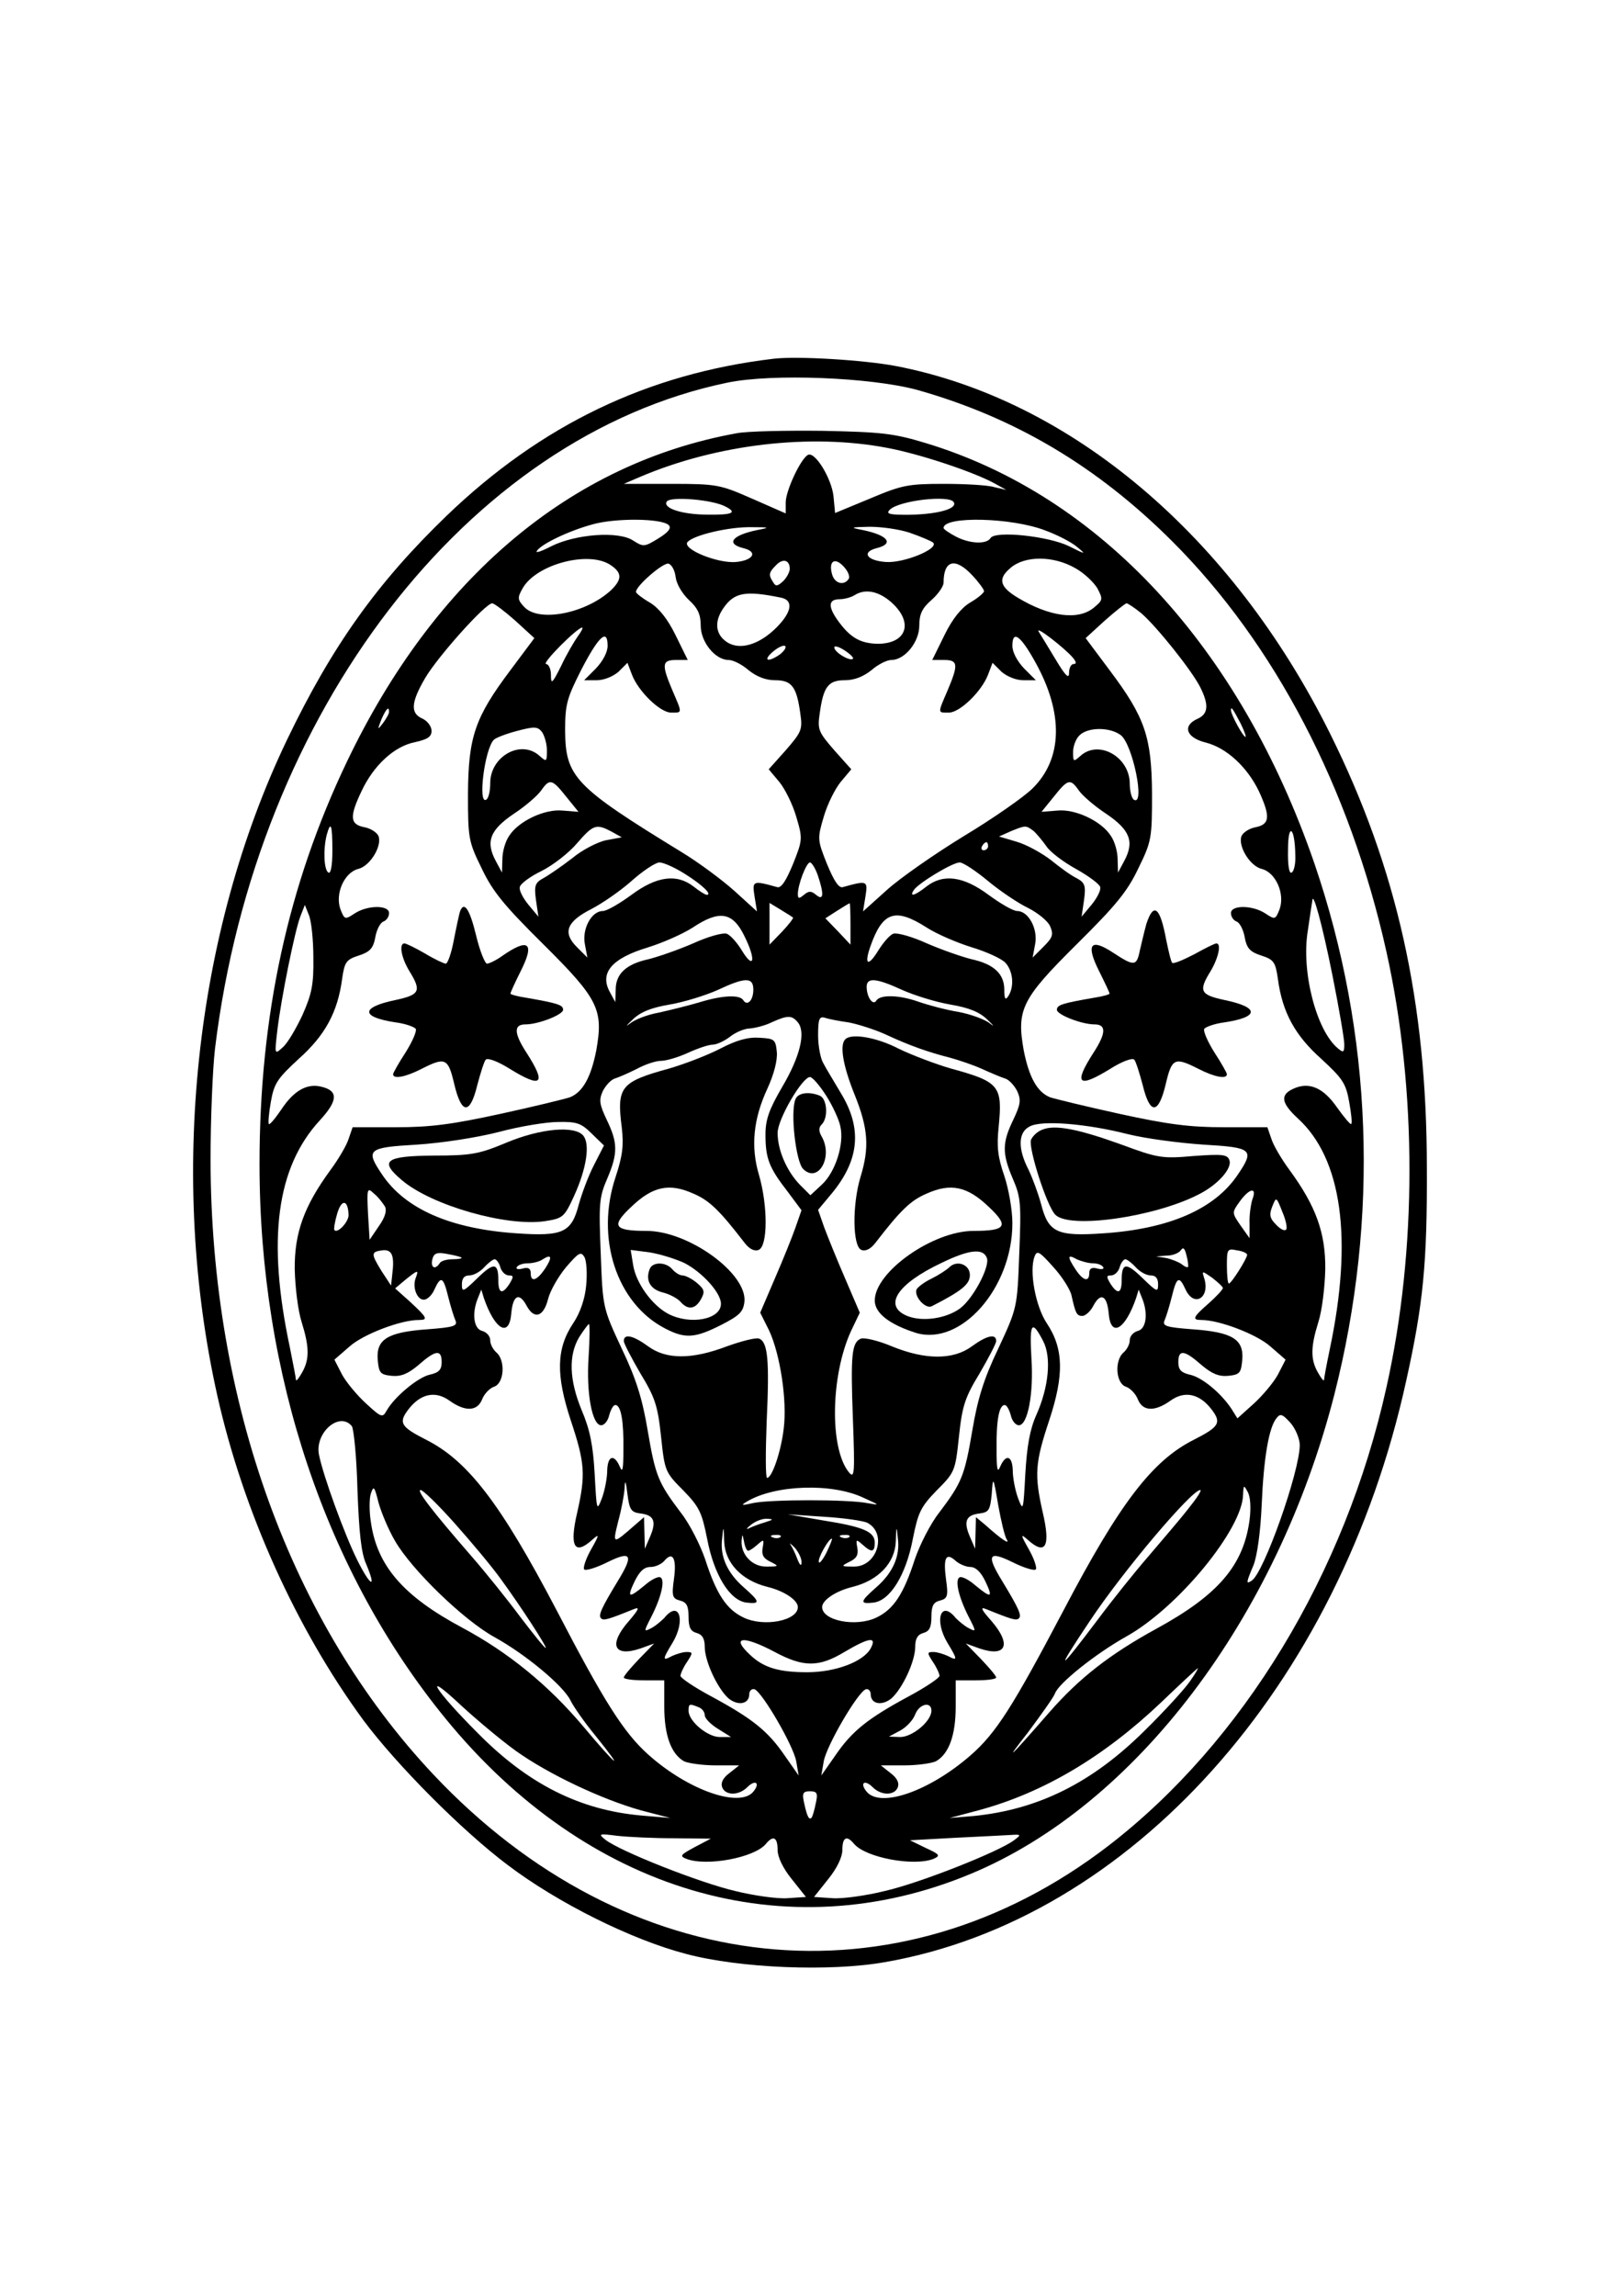 <?xml version="1.0" encoding="UTF-8" standalone="yes"?>
<svg version="1.0" xmlns="http://www.w3.org/2000/svg" width="300pt" height="425pt" viewBox="0 0 400 567" preserveAspectRatio="xMidYMid meet">
  <g transform="translate(0,567) scale(0.1,-0.1)" fill="#000000" stroke="none">
    <path d="M1910 4784 c-312 -37 -575 -164 -808 -388 -172 -166 -283 -322 -394
-553 -229 -477 -293 -1081 -172 -1621 64 -285 195 -575 361 -801 82 -110 243
-272 356 -357 124 -94 307 -185 442 -220 132 -35 355 -44 490 -20 606 105
1123 681 1288 1436 42 189 52 291 51 525 0 410 -74 741 -239 1073 -243 489
-641 825 -1073 908 -79 15 -244 25 -302 18z m355 -77 c241 -68 445 -189 631
-375 252 -252 438 -608 528 -1012 76 -342 76 -738 0 -1077 -102 -460 -355
-876 -686 -1131 -524 -403 -1190 -333 -1669 176 -351 373 -549 919 -550 1517
0 99 5 223 11 275 101 832 624 1512 1266 1645 111 23 355 13 469 -18z"/>
    <path d="M1819 4600 c-410 -74 -746 -357 -963 -811 -146 -305 -216 -628 -216
-994 0 -520 164 -1008 460 -1370 350 -428 841 -573 1297 -383 407 169 756 630
898 1182 112 439 95 893 -49 1314 -184 534 -530 908 -961 1038 -79 24 -110 27
-255 30 -91 1 -186 -1 -211 -6z m371 -36 c81 -15 216 -60 268 -89 l27 -15 -30
7 c-16 5 -73 8 -125 8 -87 0 -103 -3 -181 -36 l-87 -36 -4 42 c-5 43 -44 108
-62 102 -17 -6 -56 -88 -56 -118 l0 -27 -82 36 c-80 35 -87 37 -201 37 l-117
0 42 18 c189 80 419 107 608 71z m-399 -145 c30 -15 18 -21 -44 -20 -63 0
-111 16 -101 32 8 14 114 5 145 -12z m564 11 c12 -19 -56 -34 -139 -31 -23 1
-27 4 -19 12 23 23 147 37 158 19z m-704 -57 c7 -7 0 -17 -26 -33 -34 -21 -37
-21 -62 -5 -36 24 -142 16 -202 -14 -23 -12 -40 -18 -36 -12 10 17 79 50 138
66 57 16 171 15 188 -2z m930 -13 c30 -11 65 -29 79 -41 23 -19 22 -19 -20 2
-51 25 -183 39 -194 20 -10 -16 -52 -14 -86 4 -17 9 -30 18 -30 21 0 30 168
26 251 -6z m-711 1 c-63 -13 -79 -34 -34 -45 36 -9 24 -30 -19 -34 -46 -4
-136 33 -119 50 17 17 102 37 157 36 46 0 47 -1 15 -7z m377 -7 c26 -9 52 -20
57 -24 16 -15 -72 -51 -116 -48 -47 3 -62 24 -24 34 45 11 29 32 -34 45 -32 6
-31 7 17 8 29 0 74 -6 100 -15z m-739 -80 c28 -19 28 -35 0 -62 -62 -57 -178
-80 -214 -41 -17 18 -17 23 -4 46 34 60 165 94 218 57z m442 -9 c0 -7 -7 -21
-16 -30 -14 -13 -19 -14 -25 -3 -12 18 -11 24 7 42 17 18 34 13 34 -9z m146
-24 c-11 -18 -34 -13 -41 9 -10 33 5 45 27 22 11 -11 17 -25 14 -31z m559 26
c22 -12 46 -35 55 -50 14 -27 14 -29 -9 -48 -39 -32 -110 -22 -188 25 -45 27
-49 47 -18 73 35 31 106 31 160 0z m-987 -22 c2 -17 16 -41 33 -57 22 -20 29
-36 29 -63 0 -41 36 -85 69 -85 11 0 33 -11 49 -25 20 -16 42 -25 66 -25 41 0
53 -16 62 -82 6 -40 3 -46 -36 -91 l-42 -47 26 -31 c14 -17 33 -55 42 -86 16
-54 16 -57 -8 -117 -17 -41 -29 -60 -39 -57 -61 17 -62 16 -56 -23 l6 -37 -55
50 c-30 27 -89 71 -132 97 -263 161 -286 185 -287 299 0 65 4 80 40 151 43 83
65 103 65 59 0 -16 -12 -38 -29 -56 l-29 -29 31 0 c18 0 40 9 54 21 l22 22 11
-29 c16 -42 70 -94 97 -94 28 0 28 -3 3 55 -27 64 -26 75 9 75 l29 0 -30 61
c-20 41 -42 68 -64 81 -19 11 -34 23 -34 26 0 15 66 72 80 70 8 -2 16 -16 18
-33z m733 4 c16 -17 29 -35 29 -39 0 -4 -15 -17 -34 -28 -22 -13 -44 -40 -64
-81 l-30 -61 29 0 c35 0 36 -11 9 -75 -25 -58 -25 -55 3 -55 27 0 81 52 97 94
l11 29 22 -22 c14 -12 36 -21 54 -21 l31 0 -29 29 c-17 18 -29 40 -29 56 0 40
20 26 57 -41 70 -126 67 -238 -7 -311 -21 -21 -97 -74 -170 -118 -72 -44 -158
-104 -190 -133 l-59 -53 6 37 c6 39 5 40 -56 23 -10 -3 -22 16 -39 57 -24 60
-24 63 -8 117 9 31 28 69 42 86 l26 31 -42 47 c-39 45 -42 51 -36 91 9 66 21
82 62 82 24 0 46 9 66 25 16 14 38 25 49 25 33 0 69 44 69 85 0 28 7 43 30 63
17 15 30 34 30 43 0 56 29 63 71 18z m-473 -55 c31 -6 28 -34 -9 -72 -43 -44
-92 -59 -124 -38 -29 19 -32 51 -9 84 27 39 54 44 142 26z m270 -9 c59 -50 43
-105 -31 -105 -44 1 -69 16 -100 60 -23 33 -21 50 6 50 12 0 29 5 37 10 25 16
57 11 88 -15z m-926 -48 l47 -43 -59 -79 c-88 -117 -104 -165 -105 -305 0
-110 1 -118 34 -185 27 -57 56 -92 152 -187 136 -135 149 -161 131 -262 -13
-66 -33 -103 -65 -116 -12 -4 -89 -23 -172 -41 -119 -26 -173 -33 -257 -33
l-108 0 -10 -29 c-5 -16 -25 -50 -45 -77 -65 -89 -89 -155 -88 -245 1 -44 8
-102 17 -130 19 -61 20 -92 1 -125 -8 -14 -14 -22 -15 -18 0 4 -7 40 -15 80
-57 267 -33 445 74 561 45 49 46 73 4 83 -35 9 -68 -9 -99 -56 -15 -22 -29
-39 -31 -36 -2 2 0 27 5 55 8 46 17 58 69 106 65 58 96 115 107 197 6 42 10
48 41 58 28 9 36 18 41 45 3 18 12 36 20 39 8 3 14 12 14 21 0 20 -53 20 -85
-1 -24 -16 -25 -15 -35 10 -14 38 9 91 44 100 29 7 59 56 50 81 -4 9 -19 19
-35 22 -36 7 -37 26 -7 89 30 64 81 111 132 121 31 7 41 13 41 28 0 11 -10 24
-22 30 -31 13 -29 40 6 100 31 53 149 185 166 185 6 -1 31 -20 57 -43z m1547
18 c37 -32 123 -139 145 -182 22 -44 20 -66 -6 -78 -39 -17 -29 -47 20 -59 51
-13 102 -60 131 -120 29 -63 27 -82 -8 -89 -16 -3 -31 -13 -35 -22 -9 -25 21
-74 50 -81 35 -9 58 -62 44 -100 -10 -25 -11 -26 -35 -10 -32 21 -85 21 -85 1
0 -9 6 -18 14 -21 8 -3 17 -21 20 -39 5 -27 13 -36 41 -45 31 -10 35 -16 41
-58 11 -82 42 -139 107 -197 52 -48 61 -60 69 -106 5 -28 8 -53 5 -55 -2 -2
-17 16 -35 41 -34 49 -69 64 -108 46 -33 -15 -30 -35 11 -73 109 -99 137 -297
79 -571 -8 -38 -14 -71 -14 -75 -1 -4 -7 4 -15 18 -19 33 -18 64 1 125 9 28
16 86 17 130 1 90 -23 156 -88 245 -20 27 -40 61 -45 77 l-10 29 -108 0 c-84
0 -138 7 -257 33 -82 18 -160 37 -172 41 -32 13 -52 50 -65 116 -18 101 -5
127 131 262 96 95 125 130 152 187 33 67 34 75 34 185 -1 140 -17 188 -105
305 l-59 79 47 43 c26 23 50 42 54 43 3 0 20 -11 37 -25z m-1393 -57 c-9 -13
-28 -45 -41 -73 -22 -44 -25 -46 -25 -22 0 15 -6 27 -12 27 -12 1 77 90 89 90
3 0 -2 -10 -11 -22z m1224 -53 c8 -10 9 -15 1 -15 -6 0 -11 -10 -11 -22 0 -16
-9 -7 -33 33 -18 30 -37 61 -42 69 -10 17 65 -41 85 -65z m-724 9 c-30 -21
-44 -16 -17 7 13 11 27 17 30 13 3 -3 -3 -12 -13 -20z m180 -11 c-7 -7 -46 16
-46 28 0 5 11 2 25 -7 14 -9 24 -19 21 -21z m-1146 -131 c0 -5 -7 -17 -15 -28
-14 -18 -14 -17 -4 9 12 27 19 34 19 19z m2104 -29 c9 -18 14 -33 12 -33 -6 0
-36 55 -36 66 0 11 5 3 24 -33z m-1714 -66 c0 -29 -1 -29 -18 -14 -46 42 -122
-1 -122 -67 0 -19 -4 -38 -10 -41 -21 -13 -4 125 19 148 5 5 31 15 58 22 42
11 50 11 61 -3 6 -9 12 -29 12 -45z m1417 38 c30 -21 62 -178 33 -160 -5 3
-10 21 -10 39 0 67 -77 110 -122 69 -17 -15 -18 -15 -18 10 0 14 7 33 16 41
20 20 73 21 101 1z m-1369 -153 l30 -37 -38 3 c-45 5 -110 -26 -133 -62 -10
-14 -17 -40 -17 -58 l-1 -33 -15 28 c-26 48 -15 77 44 117 29 19 59 45 68 58
21 30 27 28 62 -16z m1266 16 c9 -13 39 -39 68 -58 59 -40 70 -69 44 -117
l-15 -28 -1 33 c0 18 -7 44 -17 58 -23 36 -88 67 -133 62 l-38 -3 30 37 c35
44 41 46 62 16z m-1844 -149 c0 -37 -4 -58 -10 -54 -11 7 -13 57 -4 93 10 36
14 26 14 -39z m690 47 l25 -14 -38 -7 c-21 -4 -60 -24 -85 -45 -26 -20 -58
-42 -71 -49 -20 -11 -23 -18 -18 -54 l6 -41 -25 30 c-13 16 -23 35 -21 43 1 8
25 26 54 40 28 14 68 45 88 69 40 46 47 48 85 28z m1042 2 c8 -7 22 -24 32
-38 9 -14 42 -39 73 -56 32 -18 59 -38 60 -45 2 -8 -8 -27 -21 -43 l-25 -30 6
41 c5 36 2 43 -18 54 -13 6 -42 27 -64 45 -22 17 -60 38 -84 45 l-44 13 29 13
c37 15 37 15 56 1z m647 -60 c1 -20 -3 -40 -9 -43 -6 -4 -10 17 -9 57 0 68 17
56 18 -14z m-759 22 c0 -5 -5 -10 -11 -10 -5 0 -7 5 -4 10 3 6 8 10 11 10 2 0
4 -4 4 -10z m-748 -69 c43 -27 67 -51 53 -51 -4 0 -18 9 -32 20 -42 33 -92 26
-154 -20 -30 -22 -61 -40 -71 -40 -28 0 -52 -45 -44 -83 l6 -32 -26 26 c-36
36 -25 63 36 94 27 14 72 45 100 70 28 25 59 45 68 45 10 0 39 -13 64 -29z
m327 -2 c16 -47 15 -65 -4 -49 -12 10 -18 10 -30 0 -12 -10 -15 -10 -15 2 0
23 21 78 30 78 4 0 13 -14 19 -31z m421 -15 c30 -25 75 -55 98 -66 24 -12 49
-32 55 -45 9 -21 7 -28 -16 -51 l-27 -27 6 32 c8 38 -16 83 -44 83 -10 0 -41
18 -71 40 -62 46 -112 53 -154 20 -28 -22 -42 -26 -31 -9 10 17 96 69 114 69
8 0 40 -21 70 -46z m851 -234 c16 -80 29 -156 29 -169 0 -20 -2 -22 -16 -10
-53 44 -91 190 -74 291 5 35 10 68 11 73 1 27 24 -55 50 -185z m-1333 144 c2
-1 -10 -17 -27 -35 l-31 -32 0 52 0 51 28 -17 c15 -9 29 -18 30 -19z m142 -15
l0 -52 -31 33 -31 32 28 18 c16 10 30 19 32 19 1 1 2 -22 2 -50z m-1327 -84
c1 -67 -4 -90 -27 -142 -16 -34 -37 -70 -49 -80 -20 -18 -20 -18 -13 42 9 77
43 246 57 282 l11 28 10 -25 c6 -14 11 -61 11 -105z m1065 53 c29 -58 24 -85
-6 -36 -12 20 -29 39 -38 42 -9 3 -46 -7 -83 -24 -37 -16 -86 -33 -110 -39
-55 -12 -81 -36 -81 -75 l-1 -31 -13 24 c-27 48 4 84 93 111 36 11 86 33 111
49 66 44 99 39 128 -21z m449 22 c26 -17 78 -39 114 -50 36 -11 73 -28 82 -38
19 -21 22 -59 7 -82 -7 -11 -10 -8 -10 16 0 39 -26 63 -81 75 -24 6 -73 23
-110 39 -37 17 -74 27 -83 24 -9 -3 -25 -22 -37 -41 -25 -41 -36 -37 -20 9 30
86 61 97 138 48z m-427 -154 c0 -27 -15 -42 -25 -26 -9 14 -52 12 -110 -6 -27
-8 -72 -19 -99 -25 -28 -5 -59 -17 -71 -27 -12 -9 -9 -5 6 9 19 19 45 30 92
38 36 6 90 23 119 36 68 32 88 32 88 1z m368 -1 c29 -13 83 -30 119 -36 47 -8
73 -19 92 -38 15 -14 17 -18 6 -9 -12 10 -47 23 -79 29 -31 5 -75 17 -98 25
-48 17 -94 18 -104 3 -8 -14 -24 8 -24 34 0 24 25 21 88 -8z m-258 -80 c20
-24 6 -84 -39 -160 -32 -55 -41 -80 -41 -117 0 -59 9 -82 54 -140 l35 -47 -15
-43 c-8 -23 -31 -80 -51 -126 l-36 -84 22 -44 c27 -58 45 -172 36 -243 -7 -58
-29 -121 -41 -121 -4 0 -4 63 -1 140 7 150 3 196 -19 204 -7 3 -43 -6 -79 -19
-87 -33 -150 -33 -195 0 -37 27 -60 32 -60 13 0 -6 19 -42 41 -80 36 -59 43
-80 51 -156 9 -85 10 -88 55 -133 40 -41 46 -55 59 -120 17 -89 56 -152 97
-157 35 -4 34 2 -7 38 -41 36 -59 77 -53 121 3 32 4 31 5 -8 2 -53 43 -96 106
-112 42 -10 76 -33 76 -50 0 -34 -84 -50 -134 -26 -42 20 -67 57 -95 144 -12
35 -38 87 -60 115 -56 74 -63 91 -82 203 -13 77 -28 127 -64 202 -47 101 -47
101 -52 235 -5 123 -4 139 16 185 27 63 26 89 -1 145 -18 38 -20 49 -10 71 7
14 20 28 29 31 10 3 35 14 55 24 20 11 47 20 60 20 13 0 43 9 67 20 24 11 51
20 61 20 9 0 29 9 43 20 14 11 36 20 49 20 12 1 37 7 53 15 40 18 50 18 65 0z
m125 0 c22 -4 63 -17 90 -29 62 -29 109 -45 160 -58 22 -6 58 -18 80 -28 22
-10 48 -21 58 -24 9 -3 22 -17 29 -31 10 -22 8 -33 -10 -71 -27 -56 -28 -82
-1 -145 20 -46 21 -62 16 -185 -5 -134 -5 -134 -52 -235 -36 -75 -51 -125 -64
-202 -19 -112 -26 -129 -82 -203 -22 -28 -48 -80 -60 -115 -28 -87 -53 -124
-95 -144 -50 -24 -134 -8 -134 26 0 17 34 40 76 50 63 16 104 59 106 112 1 39
2 40 5 8 6 -44 -12 -85 -53 -121 -41 -36 -42 -42 -7 -38 41 5 80 68 97 157 13
65 19 79 59 120 45 45 46 48 55 133 8 76 15 97 51 156 22 38 41 74 41 80 0 19
-23 14 -60 -13 -46 -34 -115 -34 -198 0 -33 14 -68 22 -76 19 -23 -9 -26 -40
-20 -199 5 -135 4 -148 -10 -131 -48 59 -45 238 5 348 l22 46 -36 84 c-20 46
-43 103 -52 127 l-15 43 35 42 c67 82 74 159 22 245 -17 29 -38 63 -44 75 -7
11 -13 43 -13 69 0 41 3 48 18 43 9 -3 35 -8 57 -11z m-55 -181 c16 -25 32
-60 35 -76 10 -43 -12 -112 -45 -143 l-29 -27 -26 26 c-32 33 -55 85 -55 128
0 34 61 138 80 138 6 0 24 -21 40 -46z m-579 -94 l30 -29 -25 -49 c-14 -27
-30 -71 -37 -96 -18 -70 -39 -80 -154 -72 -163 11 -275 60 -332 145 -42 62
-36 67 85 74 62 4 147 17 202 31 52 14 119 25 148 25 46 1 57 -3 83 -29z
m1324 -1 c44 -11 128 -22 188 -26 120 -7 126 -12 84 -74 -57 -85 -169 -134
-332 -145 -115 -8 -136 2 -154 72 -7 26 -21 64 -31 85 -27 52 -26 93 3 107 29
16 140 7 242 -19z m-1835 -179 c5 -10 0 -27 -15 -48 l-23 -34 -4 65 c-3 63 -2
65 15 49 11 -9 22 -24 27 -32z m2143 18 c-4 -13 -8 -40 -7 -60 l0 -36 -22 31
c-22 32 -22 32 -2 60 24 33 43 36 31 5z m-2233 -39 c0 -17 -27 -46 -35 -37 -2
2 1 21 7 41 11 37 27 34 28 -4z m2316 -36 c-4 -4 -15 2 -25 13 -15 15 -17 24
-9 44 10 25 10 25 25 -13 9 -21 13 -41 9 -44z m-2208 -110 l-3 -28 -23 35
c-27 44 -27 48 1 52 24 3 31 -12 25 -59z m1966 18 c-2 -2 -9 1 -16 7 -7 5 -24
12 -38 15 l-25 4 27 2 c15 0 30 7 34 13 6 9 10 5 14 -12 4 -14 5 -27 4 -29z
m146 30 c0 -9 -39 -71 -45 -71 -3 0 -5 20 -5 44 0 41 1 43 25 38 14 -2 25 -7
25 -11z m-1941 -7 c2 -2 -7 -4 -22 -4 -14 0 -29 -4 -32 -10 -11 -17 -23 -11
-18 10 4 15 11 18 37 13 17 -3 33 -7 35 -9z m308 -69 c-3 -33 -15 -68 -32 -93
-42 -63 -43 -128 -6 -240 35 -105 37 -134 16 -227 -20 -85 -7 -108 38 -67 17
15 17 12 -4 -25 -13 -23 -20 -45 -17 -49 4 -4 30 4 58 18 59 29 65 18 25 -47
-40 -66 -49 -85 -41 -92 6 -6 17 -3 81 23 15 6 12 -1 -12 -29 -52 -59 -38 -91
29 -68 l33 12 -38 -39 c-20 -21 -37 -41 -37 -45 0 -4 23 -7 50 -7 l50 0 0 -65
c0 -71 17 -117 49 -135 11 -5 46 -10 78 -10 l58 0 -24 -19 c-16 -12 -22 -24
-18 -35 8 -21 41 -21 62 0 20 20 33 11 15 -11 -34 -41 -162 4 -260 92 -60 54
-108 129 -227 358 -137 261 -218 367 -321 419 -63 32 -69 42 -45 74 30 40 67
48 102 23 39 -28 69 -27 81 3 5 13 18 27 29 31 26 8 29 66 6 85 -8 7 -15 20
-15 30 0 10 -9 20 -20 23 -21 5 -26 44 -10 82 l8 20 6 -20 c27 -79 63 -100 68
-39 4 46 20 53 38 19 19 -35 42 -27 53 17 5 20 25 55 44 78 32 37 37 40 46 25
5 -10 7 -41 4 -70z m1199 -24 c10 -45 13 -51 27 -51 7 0 20 11 27 25 18 34 34
26 38 -19 5 -61 41 -40 68 39 l6 20 8 -20 c16 -38 11 -77 -10 -82 -11 -3 -20
-13 -20 -23 0 -10 -7 -23 -15 -30 -23 -19 -20 -77 6 -85 11 -4 24 -18 29 -31
12 -30 42 -31 81 -3 35 25 72 17 102 -23 24 -32 18 -42 -45 -74 -103 -52 -183
-157 -322 -422 -125 -237 -166 -302 -229 -357 -102 -89 -223 -131 -257 -90
-18 22 -5 31 15 11 21 -21 54 -21 62 0 4 11 -2 23 -18 35 l-24 19 58 0 c32 0
67 5 78 10 32 18 49 64 49 135 l0 65 50 0 c28 0 50 3 50 7 0 4 -17 24 -37 45
l-38 39 33 -12 c67 -23 81 9 30 68 -25 28 -28 35 -13 29 64 -26 75 -29 81 -23
8 7 -1 26 -41 92 -40 65 -34 76 25 47 28 -14 54 -22 58 -18 3 4 -4 26 -17 49
-21 37 -21 40 -4 25 45 -41 58 -18 38 67 -21 93 -19 122 16 227 37 112 36 177
-6 240 -28 42 -44 130 -30 165 6 16 12 12 46 -26 22 -24 42 -56 45 -70z
m-1301 65 c-20 -29 -35 -34 -35 -10 0 11 -6 15 -20 11 -11 -3 -18 -1 -14 4 3
5 15 9 27 9 12 0 29 4 37 10 22 14 24 5 5 -24z m1354 14 c11 0 22 -4 25 -9 4
-5 -3 -7 -14 -4 -14 4 -20 0 -20 -11 0 -23 -15 -20 -34 9 -21 32 -20 38 3 25
11 -5 29 -10 40 -10z m-1464 -10 c3 -11 13 -20 21 -20 12 0 12 -3 2 -20 -18
-28 -28 -25 -28 8 0 44 -11 45 -52 5 -35 -34 -38 -35 -38 -15 0 15 6 22 18 22
11 0 27 9 37 20 10 11 22 20 26 20 4 0 11 -9 14 -20z m1570 0 c10 -11 26 -20
37 -20 12 0 18 -7 18 -22 0 -20 -3 -19 -38 15 -41 40 -52 39 -52 -5 0 -33 -10
-36 -28 -8 -10 17 -10 20 2 20 8 0 18 9 21 20 3 11 10 20 14 20 4 0 16 -9 26
-20z m-1779 -26 c-9 -23 3 -54 20 -54 8 0 20 11 26 25 16 35 22 32 34 -17 6
-24 14 -50 18 -59 6 -14 -4 -17 -69 -22 -99 -7 -127 -25 -123 -75 3 -33 6 -37
35 -40 23 -2 40 5 66 27 42 37 57 39 57 7 0 -19 -7 -26 -29 -31 -29 -6 -88
-55 -107 -89 -10 -18 -13 -17 -50 17 -22 20 -49 52 -60 72 l-19 37 38 33 c34
30 126 65 170 65 24 0 22 5 -20 44 l-38 34 25 21 c31 25 34 26 26 5z m1994
-25 c0 -4 -16 -21 -35 -38 -39 -34 -42 -41 -18 -41 44 0 136 -35 170 -65 l38
-33 -19 -37 c-11 -20 -38 -52 -60 -72 l-40 -36 -15 24 c-26 39 -73 78 -103 84
-21 5 -28 12 -28 31 0 32 15 30 57 -7 26 -22 43 -29 66 -27 29 3 32 7 35 40 4
50 -24 68 -123 75 -65 5 -75 8 -69 22 4 9 12 35 18 59 12 49 18 52 34 17 21
-45 61 -20 46 28 -6 19 -6 19 20 1 14 -11 26 -22 26 -25z m-1567 -171 c-6 -90
9 -168 31 -168 8 0 17 11 20 25 4 14 10 25 15 25 14 0 21 -39 20 -110 0 -49
-2 -59 -9 -42 -14 32 -30 27 -31 -10 0 -18 -6 -49 -13 -68 -13 -34 -13 -31
-18 60 -4 72 -12 110 -32 157 -31 75 -33 136 -6 181 11 17 22 32 24 32 2 0 2
-37 -1 -82z m1123 40 c21 -40 14 -114 -17 -183 -16 -36 -23 -77 -27 -145 -5
-91 -5 -94 -18 -60 -7 19 -13 50 -13 68 -1 37 -17 42 -31 10 -7 -17 -9 -7 -9
42 -1 71 6 110 20 110 5 0 11 -11 15 -25 3 -14 12 -25 20 -25 22 0 37 78 31
167 -5 86 1 95 29 41z m634 -257 c0 -65 -89 -317 -119 -335 -14 -9 -14 -6 5
39 9 24 17 81 20 149 5 117 18 192 37 214 9 12 15 9 34 -12 13 -15 23 -40 23
-55z m-2342 47 c5 -7 12 -78 14 -158 4 -105 9 -156 22 -184 26 -62 10 -54 -22
10 -32 64 -85 210 -95 261 -11 54 50 108 81 71z m714 -216 c33 -4 39 -20 23
-57 l-13 -30 -1 39 -1 39 -22 -19 c-56 -49 -56 -49 -42 8 8 29 15 66 16 83 1
22 3 18 7 -15 5 -39 9 -45 33 -48z m904 -64 c9 -14 -12 -1 -53 36 l-23 19 -1
-39 -1 -39 -13 30 c-16 37 -10 53 23 57 24 3 27 8 31 48 3 45 4 44 16 -27 7
-39 16 -77 21 -85z m-1511 -4 c41 -71 169 -195 245 -237 78 -43 170 -120 188
-156 7 -15 35 -55 63 -89 74 -92 52 -75 -31 24 -86 102 -185 183 -299 244
-146 78 -211 153 -226 262 -4 25 -4 57 0 69 7 21 9 18 19 -22 7 -25 25 -68 41
-95z m1157 107 c42 -19 42 -19 8 -13 -47 9 -236 9 -280 0 -30 -7 -32 -6 -15 4
69 41 209 46 287 9z m954 -55 c-15 -112 -77 -185 -231 -269 -115 -63 -190
-122 -262 -204 -102 -117 -116 -130 -54 -51 32 43 62 85 66 95 8 25 101 99
176 141 128 71 288 266 289 351 1 24 2 24 11 7 7 -11 9 -39 5 -70z m-1964 -8
c41 -46 93 -108 115 -139 49 -67 115 -169 110 -169 -3 0 -31 35 -63 77 -32 43
-85 109 -119 148 -100 115 -138 165 -127 165 6 0 44 -37 84 -82z m1812 35
c-21 -27 -66 -79 -99 -118 -33 -38 -89 -108 -124 -155 -100 -133 -107 -134
-20 -4 83 125 252 324 273 324 5 0 -9 -21 -30 -47z m-792 -34 c50 -27 23 -110
-35 -108 -31 0 -31 1 -9 12 17 8 22 17 19 34 -4 22 -3 22 13 8 22 -20 30 -19
30 5 0 27 -27 39 -128 55 l-87 15 89 -6 c50 -3 98 -10 108 -15z m-254 1 c-14
-4 -32 -11 -40 -15 -7 -3 -4 1 6 9 11 9 29 16 40 15 17 -1 16 -2 -6 -9z m-41
-70 c4 0 14 7 23 15 16 14 17 14 13 -8 -3 -17 2 -26 19 -34 22 -11 22 -12 -9
-12 -35 -1 -64 29 -62 64 2 18 2 17 6 -2 2 -13 7 -23 10 -23z m80 34 c-3 -3
-12 -4 -19 -1 -8 3 -5 6 6 6 11 1 17 -2 13 -5z m170 0 c-3 -3 -12 -4 -19 -1
-8 3 -5 6 6 6 11 1 17 -2 13 -5z m-118 -63 c0 -10 -4 -7 -10 8 -5 14 -13 30
-17 36 -4 6 1 2 11 -8 9 -11 17 -27 16 -36z m62 25 c-9 -18 -18 -29 -19 -24
-4 8 24 58 32 58 2 0 -4 -15 -13 -34z m-377 -65 c-6 -43 -4 -49 15 -54 16 -4
21 -13 21 -40 0 -26 5 -36 20 -40 14 -4 20 -14 20 -34 0 -36 31 -102 58 -127
24 -20 52 -15 52 10 0 8 6 14 13 12 19 -7 96 -139 103 -178 l6 -35 -35 50
c-41 60 -80 91 -182 146 -41 22 -75 45 -75 50 0 5 7 21 16 34 15 23 15 25 -1
25 -9 0 -25 -5 -36 -10 -24 -13 -24 -9 1 32 34 56 17 108 -20 62 -8 -8 -22
-20 -32 -25 -19 -10 -19 -9 0 28 25 49 34 90 23 97 -5 4 -23 -5 -39 -19 -40
-33 -45 -32 -25 10 12 24 23 35 39 35 12 0 27 7 34 15 21 25 31 6 24 -44z
m732 29 c13 0 26 -12 37 -35 20 -42 15 -43 -25 -10 -16 14 -34 23 -39 19 -11
-7 -2 -48 23 -97 19 -37 19 -38 0 -28 -10 5 -24 17 -32 25 -37 46 -54 -6 -20
-62 25 -41 25 -45 1 -32 -11 5 -27 10 -36 10 -16 0 -16 -2 -1 -25 9 -13 16
-29 16 -34 0 -5 -34 -28 -75 -50 -102 -55 -141 -86 -182 -146 l-35 -50 6 35
c7 39 84 171 104 178 6 2 12 -4 12 -12 0 -25 28 -30 52 -10 27 25 58 91 58
127 0 20 6 30 20 34 15 4 20 14 20 40 0 27 5 36 21 40 19 5 21 11 15 53 -7 53
0 67 24 45 9 -8 26 -15 36 -15z m-483 -210 c71 -38 109 -38 172 0 61 36 81 39
65 9 -18 -33 -87 -59 -157 -59 -69 0 -107 11 -140 42 -50 46 -19 50 60 8z
m1026 -72 c-12 -18 -63 -74 -113 -123 -129 -128 -262 -194 -421 -210 l-60 -5
75 20 c157 43 306 131 448 266 48 46 88 83 90 84 2 0 -7 -15 -19 -32z m-1666
-172 c81 -58 213 -120 309 -147 l73 -19 -70 6 c-152 13 -281 77 -406 204 -107
107 -139 160 -42 69 39 -36 100 -87 136 -113z m451 108 c9 -3 16 -12 16 -20 0
-8 15 -23 33 -34 l32 -20 -28 0 c-30 0 -77 39 -77 65 0 17 2 18 24 9z m576 -9
c0 -26 -47 -65 -77 -65 l-28 1 28 15 c15 8 32 26 37 40 10 26 40 33 40 9z
m-286 -230 c-3 -16 -8 -32 -10 -34 -6 -7 -11 2 -18 34 -6 26 -4 31 14 31 18 0
20 -5 14 -31z m-350 -85 l91 -1 -40 -21 c-35 -19 -38 -22 -20 -29 50 -19 168
3 196 37 18 22 29 17 29 -15 0 -17 13 -45 35 -72 l35 -44 -45 -3 c-24 -2 -83
6 -131 18 -89 21 -283 98 -319 126 -19 15 -17 16 29 10 27 -3 90 -6 140 -6z
m840 -5 c-37 -28 -231 -105 -318 -125 -48 -12 -107 -20 -131 -18 l-45 3 35 44
c22 27 35 55 35 72 0 32 11 37 29 15 29 -34 147 -56 196 -37 18 8 16 11 -19
27 l-39 19 109 6 c60 3 122 6 138 7 28 2 29 1 10 -13z"/>
    <path d="M1135 3418 c-2 -7 -9 -39 -15 -70 -6 -32 -15 -58 -20 -58 -4 0 -28
11 -51 25 -24 14 -47 25 -51 25 -14 0 -8 -35 12 -68 31 -50 26 -59 -35 -72
-86 -18 -85 -42 1 -55 24 -3 46 -11 50 -16 3 -5 -8 -31 -25 -58 -17 -26 -31
-51 -31 -54 0 -13 31 -7 70 13 59 30 66 27 81 -37 18 -76 39 -77 57 -3 8 30
17 59 21 63 5 5 31 -5 58 -22 81 -50 93 -39 42 40 -31 48 -31 69 -2 69 32 0
93 24 93 36 0 12 -12 16 -92 30 -21 3 -38 8 -38 10 0 3 11 27 25 55 36 71 20
84 -47 37 -14 -10 -31 -18 -36 -18 -5 0 -18 32 -27 70 -16 66 -30 86 -40 58z"/>
    <path d="M2831 3388 c-5 -18 -12 -48 -16 -65 -8 -40 -14 -40 -66 -6 -56 37
-68 21 -35 -45 14 -28 26 -53 26 -56 0 -2 -17 -7 -37 -10 -81 -14 -93 -18 -93
-30 0 -12 61 -36 93 -36 29 0 29 -21 -2 -69 -51 -79 -39 -90 42 -40 27 17 53
27 58 22 4 -4 13 -33 21 -63 18 -74 39 -73 57 3 15 64 22 67 81 37 39 -20 70
-26 70 -13 0 3 -14 28 -31 54 -17 27 -28 53 -25 58 4 5 26 13 50 16 86 13 87
37 1 55 -61 13 -66 22 -35 72 19 32 27 68 14 68 -4 0 -28 -12 -55 -27 -27 -14
-51 -24 -54 -21 -3 2 -9 28 -15 57 -15 81 -31 94 -49 39z"/>
    <path d="M1778 3080 c-31 -16 -88 -38 -126 -49 -120 -33 -130 -45 -117 -146 5
-44 2 -69 -15 -121 -51 -151 2 -313 122 -375 50 -26 74 -24 139 9 45 23 54 32
57 57 7 70 -138 175 -242 175 -81 0 -88 12 -38 59 53 51 94 60 154 33 40 -17
65 -42 126 -121 12 -16 25 -22 35 -18 23 9 23 109 1 185 -21 70 -14 139 21
214 16 35 25 70 23 90 -3 31 -6 33 -43 35 -28 2 -57 -6 -97 -27z m-89 -529
c45 -23 91 -74 91 -101 0 -39 -76 -53 -130 -25 -40 21 -80 76 -87 121 l-6 37
46 -6 c26 -4 64 -16 86 -26z"/>
    <path d="M1604 2536 c-11 -28 1 -50 32 -58 17 -4 37 -15 44 -23 18 -21 37 -19
51 7 10 18 8 24 -11 40 -12 10 -28 18 -35 18 -7 0 -18 7 -25 15 -16 19 -49 19
-56 1z"/>
    <path d="M2087 3103 c-14 -14 -6 -64 23 -136 34 -84 37 -131 15 -203 -21 -69
-20 -173 2 -181 10 -4 23 2 35 18 61 79 86 104 126 121 60 27 101 18 154 -33
50 -47 43 -59 -38 -59 -100 0 -244 -101 -244 -172 0 -31 36 -59 102 -80 111
-33 238 111 238 271 0 32 -9 84 -20 117 -16 46 -19 72 -14 120 10 102 3 112
-118 145 -38 11 -96 33 -129 49 -54 28 -117 39 -132 23z m350 -540 c8 -21 -34
-101 -67 -125 -35 -25 -93 -33 -130 -18 -60 25 -25 79 85 131 68 33 103 37
112 12z"/>
    <path d="M2344 2540 c-6 -6 -26 -19 -44 -28 -19 -9 -35 -22 -37 -27 -6 -18 23
-49 38 -41 74 38 94 54 94 77 0 26 -32 38 -51 19z"/>
    <path d="M1964 2955 c-13 -32 1 -154 19 -172 36 -36 74 27 47 78 -9 15 -9 24
-1 32 17 17 13 64 -5 71 -27 11 -54 7 -60 -9z"/>
    <path d="M1250 2848 c-67 -28 -86 -32 -180 -32 -120 -1 -135 -13 -78 -61 73
-62 258 -115 353 -101 45 7 48 10 72 62 31 68 40 128 23 149 -21 26 -106 18
-190 -17z"/>
    <path d="M2574 2880 c-12 -4 -24 -16 -28 -25 -7 -20 39 -164 60 -185 35 -36
245 -6 354 50 48 24 84 65 76 85 -5 14 -18 15 -88 10 -78 -7 -89 -5 -178 28
-108 39 -165 50 -196 37z"/>
  </g>
</svg>